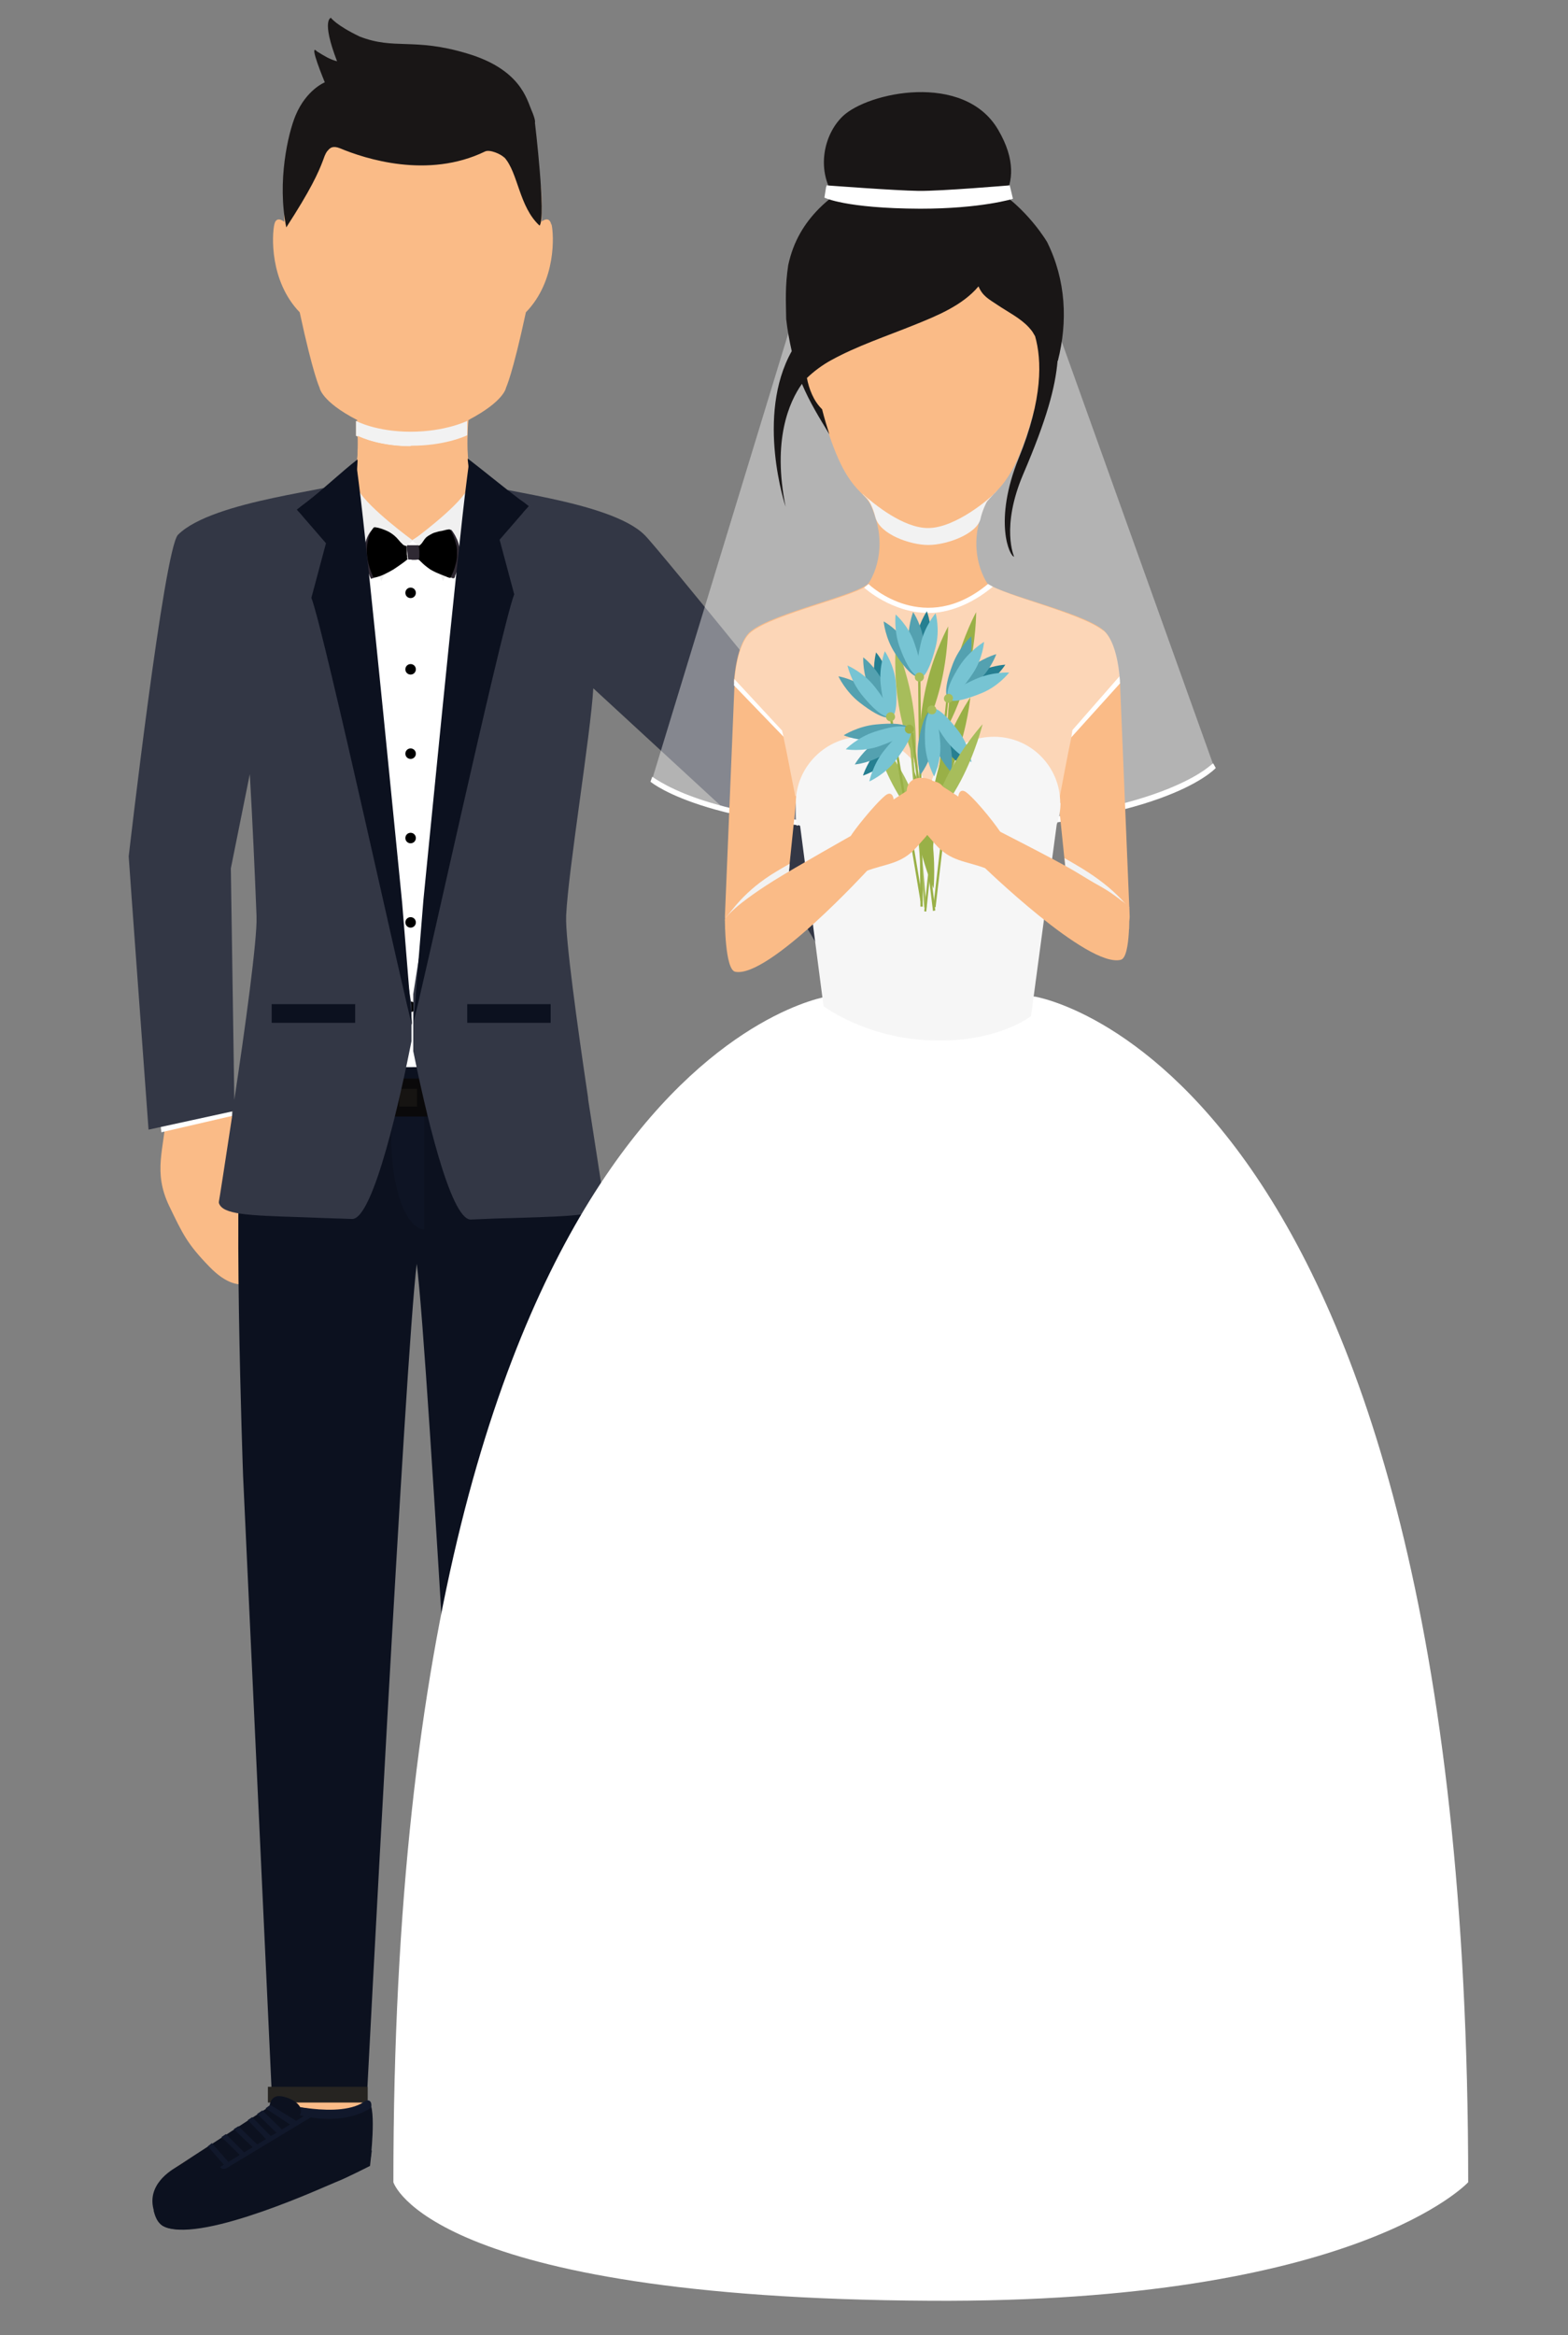 <?xml version="1.0" encoding="UTF-8"?>
<svg xmlns="http://www.w3.org/2000/svg" xmlns:xlink="http://www.w3.org/1999/xlink" version="1.1" viewBox="0 0 537.3 800">
  <rect x="0" y="0" width="537.3" height="800" fill="#808080" stroke="none"/>
  <!-- Generator: Adobe Illustrator 29.3.1, SVG Export Plug-In . SVG Version: 2.1.0 Build 151)  -->
  <defs>
    <style>
      .st0 {
        fill: #f2f2f2;
        mix-blend-mode: multiply;
      }

      .st1 {
        fill: #77c4d3;
      }

      .st2 {
        fill: #333745;
      }

      .st3 {
        fill: #0c111f;
      }

      .st4 {
        fill: #f6f6f6;
      }

      .st5 {
        fill: url(#_ëÛÔÂ_Ï_Í._Â_Ì._ËÌ_ÂÚË_Ó_ÌËÂ);
      }

      .st6 {
        fill: #11182b;
      }

      .st7 {
        opacity: .4;
      }

      .st7, .st8 {
        fill: #fff;
      }

      .st9 {
        isolation: isolate;
      }

      .st10 {
        fill: #262421;
      }

      .st11, .st12 {
        fill: #fabb87;
      }

      .st13 {
        fill: #0e1424;
      }

      .st14 {
        opacity: .6;
      }

      .st15 {
        fill: #a7bd5b;
      }

      .st16 {
        fill: #267f91;
      }

      .st17 {
        fill: #99b047;
      }

      .st18 {
        fill: #f0f0f0;
      }

      .st12 {
        fill-rule: evenodd;
      }

      .st19 {
        fill: #0a090a;
      }

      .st20 {
        fill: #2f2933;
      }

      .st21 {
        fill: #191616;
      }

      .st22 {
        fill: #54a1b0;
      }
    </style>
    <radialGradient id="_ëÛÔÂ_Ï_Í._Â_Ì._ËÌ_ÂÚË_Ó_ÌËÂ" data-name="ëÛÔÂÏﬂ„Í. ˜ÂÌ. ‚ËÌ¸ÂÚËÓ‚‡ÌËÂ" cx="141.3" cy="372" fx="141.3" fy="372" r="40.2" gradientUnits="userSpaceOnUse">
      <stop offset=".6" stop-color="#161412"/>
      <stop offset=".8" stop-color="#161412"/>
      <stop offset="1" stop-color="#161412"/>
    </radialGradient>
  </defs>
  <g class="st9">
    <g id="Layer_1">
      <g>
        <g>
          <g>
            <g>
              <g>
                <path class="st12" d="M60.3,196.2l-12.5,92.4c0,.7,0,1.3.2,2,0,.9-.1,1.7-.1,2.6l8.7,88.8h22.5s-2.3-87.2-2.3-87.2l13.2-78.3s-13.4-46.7-26.6-31.6c-2.2,2.5-2.4,7.3-3.1,11.3Z"/>
                <path class="st11" d="M91.1,429c0-3.8-2.5-17-2.5-17,1.2.3,5.2,1.2,4-3.3-2.2-7.7-11.9-25-13.7-27h-22c-.6,12.1-4.6,19.6,1.1,31.5,4.6,9.5,6.1,12.9,13.8,20.8,11.3,11.7,19.4,4.3,19.4-5.1Z"/>
              </g>
              <g>
                <path class="st12" d="M285.8,268.2c0,.7,35.5,78,35.5,78l-20.4,4.5-43.9-76.5-66-59s15.1-44.2,28.3-29.1c2.2,2.6,66.4,82,66.4,82Z"/>
                <path class="st11" d="M322.4,399.9c-2.4-2.9-9-14.5-9-14.5-.7,1-3.2,4.3-5.1,0-3.3-7.3-7.4-32.2-7.3-34.9l17.3-8.5c8.1,8.7,16,11.9,19.2,24.5,2.6,10.2,3.7,13.7,2.9,24.7-1.1,16.1-11.9,15.8-17.9,8.6Z"/>
              </g>
            </g>
            <g>
              <g>
                <path class="st11" d="M160.4,144.1s-7.5,3.7-19.4,3.7-18.7-3.7-18.7-3.7c.1,1.5,1.5,17.1-2.4,21.7,0,0-.1.1-.2.2,0,0,2.3,15.6,22,15.6s21.3-15.6,21.3-15.6c0,0-.1-.1-.2-.2-3.9-4.6-2.5-20.3-2.4-21.7Z"/>
                <path class="st11" d="M161.1,143.6h0c-.2.1-.4.2-.6.4.2-.1.4-.2.6-.4Z"/>
              </g>
              <path class="st11" d="M188.9,76.9c-.6-2.6-2.4-1.7-3.3-1,0-1.8,0-4.4,0-7.3h0c-.3-24.1-19.9-43.5-44.1-43.5s-43.8,19.4-44.1,43.4h0c0,3,0,5.7,0,7.5-.7-.6-2.8-1.9-3.4.9-.8,3.5-1.7,19.3,8.7,30.1,4.6,21.4,6.8,25.8,6.8,25.8,0,0,.5,4.7,12.9,11.1,0,0,0,0,0,.1h0c.1,1.5,1.5,17.1-2.4,21.7,0,0-.1.1-.2.2,0,0,2.3,15.6,22,15.6s21.3-15.6,21.3-15.6c0,0-.1-.1-.2-.2-3.9-4.6-2.5-20.3-2.4-21.7h0c0,0,0-.1,0-.1,12.4-6.5,12.9-11.1,12.9-11.1,0,0,2.2-4.4,6.8-25.8,10.5-10.8,9.6-26.7,8.8-30.1Z"/>
              <g>
                <path class="st11" d="M160.2,147.1c0,.1,0,.3,0,.4,0-.1,0-.3,0-.4Z"/>
                <path class="st11" d="M160.3,145.7c0,0,0,.2,0,.2,0,0,0-.2,0-.2Z"/>
                <path class="st11" d="M122.5,146.1c0-.2,0-.3,0-.4,0,.1,0,.3,0,.4Z"/>
                <path class="st11" d="M160.4,144.7h0s0,0,0,0Z"/>
                <path class="st11" d="M122.4,144.8c0,0,0-.1,0-.2,0,0,0,.1,0,.2Z"/>
                <path class="st11" d="M122.6,147.6c0-.2,0-.4,0-.6,0,.2,0,.4,0,.6Z"/>
                <path class="st0" d="M122.5,145.6c0-.3,0-.6,0-.8,0,.2,0,.5,0,.8Z"/>
                <path class="st0" d="M122.6,147c0-.3,0-.6,0-.9,0,.3,0,.6,0,.9Z"/>
                <path class="st0" d="M160.3,145.9c0,.3,0,.7,0,1.1,0-.4,0-.8,0-1.1Z"/>
                <path class="st0" d="M122.4,144.1c0,.1,0,.3,0,.6,0-.3,0-.5,0-.6h0Z"/>
                <path class="st0" d="M122.6,148.6c0-.4,0-.7,0-1.1,0,.3,0,.7,0,1.1Z"/>
                <path class="st0" d="M160.2,147.5c0,.4,0,.8,0,1.2,0-.4,0-.9,0-1.2Z"/>
                <path class="st0" d="M160.4,144.1h0c0,.1,0,.3,0,.6,0-.3,0-.5,0-.6Z"/>
                <path class="st0" d="M160.4,144.7c0,.3,0,.6,0,1,0-.4,0-.7,0-1Z"/>
                <path class="st11" d="M141,152.7c10.7,0,17.7-2.9,19.1-3.6,0-.1,0-.2,0-.4,0-.4,0-.9,0-1.2,0-.1,0-.3,0-.4,0-.4,0-.8,0-1.1,0,0,0-.2,0-.2,0-.4,0-.7,0-1h0c0-.3,0-.5,0-.6,0,0-7.5,3.7-19.4,3.7s-18.7-3.7-18.7-3.7c0,.1,0,.3,0,.6,0,0,0,.1,0,.2,0,.2,0,.5,0,.8,0,.1,0,.3,0,.4,0,.3,0,.6,0,.9,0,.2,0,.4,0,.6,0,.3,0,.7,0,1.1,0,.2,0,.3,0,.5,1.4.6,8.4,3.6,18.4,3.6Z"/>
                <path class="st0" d="M141,152.7c10.7,0,17.7-2.9,19.1-3.6,0-.1,0-.2,0-.4,0-.4,0-.9,0-1.2,0-.1,0-.3,0-.4,0-.4,0-.8,0-1.1,0,0,0-.2,0-.2,0-.4,0-.7,0-1h0c0-.3,0-.5,0-.6,0,0-7.5,3.7-19.4,3.7s-18.7-3.7-18.7-3.7c0,.1,0,.3,0,.6,0,0,0,.1,0,.2,0,.2,0,.5,0,.8,0,.1,0,.3,0,.4,0,.3,0,.6,0,.9,0,.2,0,.4,0,.6,0,.3,0,.7,0,1.1,0,.2,0,.3,0,.5,1.4.6,8.4,3.6,18.4,3.6Z"/>
              </g>
            </g>
            <path class="st11" d="M229.6,750c-3.3-8.6-28.3-15.6-38.1-27.5-1.8-2.6-2.9-7.4-4-10.5-3.6-10.2,6-150,6-150,0,0,3.1-112.5,1.5-143.1-1.9-36-4.8-66.3-4.3-75.2,2-30.7,5.8-117.8,8.9-138.9,0,0,23.1-16.5,17.8-20.3-9.1-6.9-16.4-9.5-27.4-11.9-6.6-1.5-23.5-2.2-27.2-6.6-2.7-3.2-2.9-11.6-2.7-17.1,0,.1,0,.2,0,.4-1.4.6-8.4,3.6-19.1,3.6s-17-2.9-18.4-3.6c0-.2,0-.3,0-.5.2,5.4,0,14-2.7,17.2-3.7,4.4-20.6,5.2-27.2,6.6-10.9,2.5-19.9,4.3-28.6,11.7-7.7,6.5,15.2,20.6,15.2,20.6l2.7,13.7c5,14.8,7,100,8.8,127.8.7,11.4-6.2,40-6.5,67.9-.2,30.6,3.7,149.8,3.7,149.8,0,0,13.2,135.6,9.6,145.9-1.1,3.1-2.2,7.9-4,10.5-9.8,12-34.8,18.9-38.1,27.5-1.8,4.9-.5,11,5.4,11.7,25.3,2.6,40.1-11.5,49.1-13.6,15.6-3.7,18.7-12.8,12.4-30.7-.4-1.2-.7-2.6-1.5-4.8.2-2.7,6.2-145.4,6.2-145.4,0,0,12.8-129.2,15.2-144.3,2.6,13.1,12.5,143.3,12.5,143.3,0,0,9.1,145.8,9.3,148.5-.8,2.2-1,3.6-1.5,4.8-6.3,17.9-3.2,27.1,12.4,30.7,9,2.1,23.8,16.2,49.1,13.6,5.9-.6,7.2-6.8,5.4-11.7Z"/>
          </g>
          <g>
            <path class="st21" d="M172.8,53.9c4.8,5.3,5,16.9,12.1,23.4,2.3-2.8-1.6-35.3-1.6-35.3,0,0,.4-.6-1.2-4.3-1.6-3.7-3.8-14-22.1-19.4-18.3-5.5-24.8-1.1-36.8-5.8-8.1-3.9-9.8-6.4-9.8-6.4,0,0-3.4.6,2.1,14.9-2.6-.7-4.3-1.8-6.9-3.4-3.1-3.3,2.7,10.6,2.7,10.6,0,0-6.3,2.5-10,11.3-2.6,6.2-6.4,22.7-3.2,38.4,8.3-12.8,11-18.7,12.6-23,.8-2.4,1.3-3,1.7-3.4.7-.8,1.6-1.7,4.1-.7,8.6,3.6,30.1,10.6,49.7,1.1,1.6-.8,5.5.9,6.6,2.1Z"/>
            <g>
              <g>
                <path class="st3" d="M160.8,718.8s-14-255.4-18-285.8c-3.9,31-17.1,285.8-17.1,285.8h-32.5l-9.9-213.1s-3.9-108,.3-126.5c1.8-8.3,4.7-16.2,6.7-22.4,0,0,12.1,7.7,50.4,8.2,36.3.4,52.9-8,52.9-8,1.6,5.2,3.7,11.6,5.4,18.9,4.5,18.9,1.3,116.1,1.3,116.1l-6.1,227.3-33.3-.6Z"/>
                <path class="st13" d="M145.4,376.2h-10c-.8,4.2-1.3,9-1.3,14.1,0,16.9,5.1,30.7,11.3,30.9v-45Z"/>
                <rect class="st10" x="159.5" y="714.9" width="34.6" height="5.4"/>
                <rect class="st10" x="91.8" y="714.9" width="34.2" height="5.4"/>
              </g>
              <g>
                <path class="st5" d="M197.5,371.9c-36.5,11.9-75.8,11.9-112.3,0,1-2.9,1.9-5.9,2.9-8.8,34.6,11.3,72,11.3,106.6,0,1,2.9,1.9,5.9,2.9,8.8Z"/>
                <rect class="st3" x="87.8" y="368.9" width="15.9" height="3.8" transform="translate(-287.2 379.8) rotate(-76.9)"/>
                <rect class="st3" x="183.7" y="362.9" width="3.9" height="15.9" transform="translate(-79.3 51.8) rotate(-13.1)"/>
                <rect class="st3" x="152.7" y="368.3" width="3.9" height="15.9" transform="translate(-25.4 11.4) rotate(-3.9)"/>
                <polygon class="st3" points="126.1 384 129.9 384.4 131.5 368.6 127.7 368.2 126.1 384"/>
                <path class="st19" d="M146.4,382.5h-13v-13h13v13ZM136.8,379.1h6.1v-6.1h-6.1v6.1Z"/>
              </g>
            </g>
            <g>
              <path class="st8" d="M298.4,352.5l-42-77.2-57.1-48.2c-.9,15.4-5.3,64-6.1,78.7-.8,15.3-1.5,28.9-2.1,37.8-.1,2.1.3,5.6,1.3,10.7.2,1,0,1.9-.8,2.8-4.8,5.9-29.6,8.5-52.1,8.5s-44.2-2.1-49.1-7.8c-.7-.8-1-1.7-.8-2.6.7-4.2,1-7.2.9-9-.5-7.5-1-18.9-1.5-32.2-.8-18.1-1.6-38.5-2.8-56.3l-8,39.7,1.3,84.9-24.2,5.6-10.3-92.3c0-.8,0-1.4,0-2.1v-.6c-.1-.6-.2-1.3-.1-2l13-92.6c.7-4,1-8.8,3.3-11.4.7-.8.9-1.3,1.7-1.8.2-.4.5-.8,1-1.2,8.6-7.3,17.6-9.3,28-11.6l.8-.2c1.9-.4,4.5-.8,7.5-1.2,7.6-1,17-2.3,19.6-5.4l.2-.2,2.1,5.4,19.1,14.4,21.1-13.3.7-6.4c2.8,3.2,12.1,4.5,19.7,5.5,3,.4,5.6.8,7.5,1.2,11.1,2.5,18.3,5,27.5,12,.3.2,2.7,2,3.7,3.1,2.3,2.6,68.3,81.9,68.3,81.9,0,.7,34.5,76.7,34.5,76.7l-25.8,6.7Z"/>
              <g>
                <path class="st18" d="M151.8,199c-.5-1.2-1.1-2.4-1.7-3.5-3.4-5.7-8.8-10.3-8.8-10.3,0,0,15.2-11.1,18.7-17.3.2-.2.3-.5.4-.7.7-1.7.2-9.1.2-9.1,1,.8,1.9,1.6,2.9,2.5,1.5,1.3,2.9,2.5,4.4,3.8,1.4,1.2,2.8,2.4,4.1,3.5,0,0-.3.3-.9,1-2.2,2.6-8,9.9-13.7,19.6-.4.7-.8,1.4-1.2,2.2-.5,1-1.1,1.9-1.6,2.9-.6,1.1-1.1,2.1-1.7,3.2-.4.7-.7,1.4-1,2.2Z"/>
                <path class="st18" d="M130.7,199c.5-1.2,1.3-2.4,2-3.5,3.4-5.7,8.8-10.3,8.8-10.3,0,0-15.2-11.1-18.7-17.3-.1-.2-.3-.5-.4-.7-.7-1.7,0-9.1,0-9.1-1,.8-2.1,1.6-3.1,2.5-1.5,1.3-2.9,2.5-4.4,3.8-1.4,1.2-2.8,2.4-4.1,3.5,0,0,.3.3.9,1,2.2,2.6,8,9.9,13.7,19.6.4.7.8,1.4,1.2,2.2.5,1,.9,1.8,1.5,2.8.6,1.1,1,2.1,1.5,3.2.4.7.8,1.7,1.1,2.5Z"/>
              </g>
              <g>
                <path class="st20" d="M128,198c-.3.1-.6.2-.9.3,0,0,0,0,0,0,0-.1-.2-.4-.3-.7-.2-.6-.6-1.4-.9-2.4-1-3.3-1.9-8.7.8-12.7.1-.2.3-.4.4-.5.2-.2.4-.5.6-.7h.4c0,4.3,0,8.6,0,12.9,0,1.3,0,2.6,0,3.9Z"/>
                <path class="st20" d="M156,197.4c-.1.2-.2.5-.4.7,0,0-.2,0-.2,0-.6,0-.7-.2-.9-.3-.2,0-.4,0-.4,0v-3c0-3,0-7.5,0-10.4,0-1.7,0-2.8,0-2.8.1,0,.3,0,.4-.2,0,0,.3.3.3.3.2.2.4.5.7,1,.4.6.8,1.4,1.2,2.3.7,1.7,1.1,4,.8,6.8-.1,1.2-.4,2.5-.9,3.8-.2.6-.4,1.2-.7,1.8Z"/>
                <path d="M154.5,197.9c-.3.3-1.9-.5-2.7-.8-.8-.3-1.5-.6-2.2-.9-.6-.3-1.1-.5-1.6-.8-.6-.3-1.1-.7-1.5-1-1.1-.8-1.9-1.6-2.4-2.1-.5-.6-.8-.6-.8-.6,0,0,0-.5,0-.8v-4s.4,0,.4,0c.7-.5,1-1,1.4-1.6.4-.6.8-1.2,1.6-1.7.3-.2.7-.4,1.2-.7.4-.2.8-.4,1.3-.5.6-.2,1.3-.4,2.1-.5.8-.2,2.6-.7,2.9-.5,1.1,1.7,1.6,3.3,2,4.7,0,.2.1.5.2.7.1.6.2,1.1.2,1.5,0,.6,0,1.3,0,1.9,0,.8-.1,2-.6,3.6-.3,1.2-.8,2.5-1.6,4Z"/>
                <path d="M139.8,191.5c-1,.8-1.9,1.5-2.8,2.1-.8.6-1.5,1-2.2,1.5-2.4,1.4-4.2,2.2-5.3,2.5-.7.2-1.1.3-1.3.3-.1,0-.2,0-.2,0,0,0-.3-.6-.7-1.6-.4-1.1-1-2.6-1.3-4.5-.3-1.6-.4-3.3-.2-5.1.1-.8.3-1.6.5-2.4.4-1.3.7-2.3,1.7-3.5.1-.3,1.1-.2,2.9.4,1.4.5,2.5,1,3.3,1.6,1.5,1,2.2,2,3,2.9.3.3.6.6.9.9.4.3.8.4,1.3.5,0,.3,0,.5,0,.7,0,.2,0,.3,0,.5,0,.3,0,.7,0,1,0,.4,0,.8.1,1.2,0,.4,0,.7.1,1.1Z"/>
                <path class="st20" d="M143.5,191.7c-.6,0-1,.1-1.2.1-.3,0-.4,0-.6,0-.3,0-.6,0-.9-.1-.1,0-.3,0-.4,0-.2,0-.4,0-.6-.1,0,0,0,0,0-.2,0-.1,0-.4-.1-.7,0-.5-.1-1.2-.2-2,0-.6-.1-1.4,0-1.8,0-.2.7-.1,1-.1.2,0,.4,0,.7,0,.5,0,.9,0,1.3,0,.3,0,.5,0,.7,0,.2,0,.2.1.2.1,0,0,0,0,.1.3,0,.4.2,1,.2,1.7,0,.5,0,1,0,1.6,0,.4-.1.9-.2,1.3Z"/>
              </g>
              <path d="M142.5,203.1c0,1-.8,1.8-1.8,1.8s-1.8-.8-1.8-1.8.8-1.8,1.8-1.8,1.8.8,1.8,1.8Z"/>
              <path d="M142.5,229.3c0,1-.8,1.8-1.8,1.8s-1.8-.8-1.8-1.8.8-1.8,1.8-1.8,1.8.8,1.8,1.8Z"/>
              <path d="M142.5,258.2c0,1-.8,1.8-1.8,1.8s-1.8-.8-1.8-1.8.8-1.8,1.8-1.8,1.8.8,1.8,1.8Z"/>
              <path d="M142.5,287.1c0,1-.8,1.8-1.8,1.8s-1.8-.8-1.8-1.8.8-1.8,1.8-1.8,1.8.8,1.8,1.8Z"/>
              <path d="M142.5,316c0,1-.8,1.8-1.8,1.8s-1.8-.8-1.8-1.8.8-1.8,1.8-1.8,1.8.8,1.8,1.8Z"/>
              <path d="M142.5,344.9c0,1-.8,1.8-1.8,1.8s-1.8-.8-1.8-1.8.8-1.8,1.8-1.8,1.8.8,1.8,1.8Z"/>
            </g>
            <g>
              <g>
                <path class="st2" d="M141,344v.3c0,0-18-113.7-18-113.7v-60l-2.7-6.9-1,.9-.3.3c-2.4,2.8-46,6.3-58,18.3-4.8,4.8-16.9,110.2-16.9,110.2,0,.7,6.8,93.6,6.8,93.6l28.9-6.3c-2.6,17.1-4.7,30.7-4.8,31v.2s0,.2,0,.2c1.2,4,9.8,4.3,28.6,4.9,5,.2,10.6.4,17.1.6,7.4,0,16.8-43.2,20.3-60.9v-12.8ZM80.3,377.3l-1.2-79.8,6.5-32.3c.9,15.8,1.7,33.1,2.3,48.6v.3c.3,7.5-3.9,38.2-7.7,63.3Z"/>
                <g>
                  <path class="st2" d="M202.3,380.9h0c0-.1,0-.1,0-.1,0,0,0,.1,0,.1Z"/>
                  <path class="st2" d="M201.5,376c-3.7-24.8-7.8-54.7-7.5-62v-.3c.7-15.5,8.4-62.1,9.3-77.9l53.5,49.3,38.6,64.2,29.3-5.9s-34-74.3-34.1-75c0,0-64.8-80.3-69.7-85.1-12-12-55.7-15.5-58-18.3l-.3-.3-1-.9-1.6,6.6-1.1,60.3-17.3,109.9v19.5c3.9,19.2,12.6,57.7,19.7,57.7,6.4-.3,12.1-.5,17.1-.6,18.9-.6,27.5-.9,28.6-4.9v-.2c0,0,0-.2,0-.2,0-.3-2.2-14-4.8-31h0c-.1-.7-.7-4.3-.7-4.7Z"/>
                </g>
              </g>
              <path class="st3" d="M141.7,350c1.6-4.3,29.9-134.3,34.5-146.4l-5-18.7c2.6-3,5.2-6,7.8-9,.7-.9,1.5-1.7,2.2-2.5-1-.8-2-1.6-3.1-2.3-5.8-4.4-12.1-9.6-17.8-14-.1.8.3,2.3.2,3-.2,1.3-.3,2.6-.5,3.9-3.1,23.5-14.6,141.5-14.9,144.2l-3.4,41.8Z"/>
              <path class="st3" d="M141.2,351.2c-1.6-4.3-29.9-134.3-34.5-146.4l5-18.7c-2.6-3-5.2-6-7.8-9-.7-.9-1.5-1.7-2.2-2.5,1-.8,2-1.6,3.1-2.4,5.8-4.4,12-10.4,17.7-14.8.1.8-.2,3.1-.1,3.8.2,1.3.3,2.6.5,3.9,3.1,23.5,14.6,141.5,14.9,144.2l3.4,41.8Z"/>
              <rect class="st3" x="93.1" y="344" width="28.6" height="6.4"/>
              <rect class="st3" x="160.1" y="344" width="28.6" height="6.4"/>
            </g>
            <g>
              <g>
                <path class="st3" d="M94.5,720.1s22.1,6.4,30.5.1c4.3-3.2,2.3,16.8,2.1,18.4-.2,1.4-.6,3.3-.6,3.3,0,0-8.5,3.9-11.6,5.1-3.1,1.2-54.3,24.2-60.4,14.2-6.1-10,1.6-16.1,5.3-18.4,3.7-2.4,34.8-22.6,34.8-22.6Z"/>
                <path class="st3" d="M127.4,736.7c-.2,1.4-.6,5.3-.6,5.3,0,0-8.4,4.3-11.6,5.5-2.9,1.1-45,20.7-58.5,15.5-1.6-.6-3.2-1.9-4.1-5.9,0,0,2.5,2.8,5.7,3.3,6.4.9,11.6-.5,17.3-1.7,28.3-6.2,51.8-22,51.8-22Z"/>
                <path class="st6" d="M94.5,720.1s22.3,6.3,30.9-.5c2.4-.5,1.8,2.4,1.8,2.4,0,0-11.2,9.2-34.7-.7l1.9-1.2Z"/>
                <path class="st3" d="M92.4,721.3s.3-3.5,3.6-3.2c3.3.3,9.9,3.4,5.9,7.7-3.1,3.3-9.5-4.5-9.5-4.5Z"/>
                <polygon class="st6" points="71.2 735.3 77.5 742.5 79.1 741.6 72.6 734.2 71.2 735.3"/>
                <polygon class="st6" points="82.5 738.6 75.9 732.1 77.4 731.1 84.1 737.8 82.5 738.6"/>
                <polygon class="st6" points="80.1 729.4 81.7 728.4 88.8 735.3 87.3 736.3 80.1 729.4"/>
                <polygon class="st6" points="91.7 733.4 93.3 732.3 86.4 725.3 84.9 726.3 91.7 733.4"/>
                <polygon class="st6" points="95.2 731.1 97.3 730.2 89.9 723 88.1 724.2 95.2 731.1"/>
                <polygon class="st6" points="100.1 728.3 101.9 726.8 92.6 721.1 91 722.3 100.1 728.3"/>
                <path class="st6" d="M75.5,742.3l28.7-17.4,2.4.4-29,17.5s-1.5.7-2.1-.4Z"/>
              </g>
              <g>
                <path class="st3" d="M192.9,720.6s-22.2,6.5-30.6.2c-4.3-3.2-2.2,16.6-2,18.3.2,1.4.6,3.3.6,3.3,0,0,8.5,3.9,11.6,5.1,3.1,1.2,54.3,24.2,60.4,14.2,6.1-10-1.6-16.1-5.3-18.4-3.7-2.4-34.8-22.6-34.8-22.6Z"/>
                <path class="st3" d="M159.9,737.2c.2,1.4.6,5.3.6,5.3,0,0,8.4,4.3,11.6,5.5,2.9,1.1,45,20.7,58.5,15.5,1.6-.6,3.2-1.9,4.1-5.9,0,0-2.5,2.8-5.7,3.3-6.4.9-11.6-.5-17.3-1.7-28.3-6.2-51.8-22-51.8-22Z"/>
                <path class="st6" d="M192.9,720.6s-22.3,6.3-30.9-.5c-2.4-.5-1.8,2.4-1.8,2.4,0,0,11.1,9.2,34.7-.7l-1.9-1.2Z"/>
                <path class="st3" d="M194.9,721.8s-.3-3.5-3.6-3.2c-3.3.3-9.9,3.4-5.9,7.7,3.1,3.3,9.5-4.5,9.5-4.5Z"/>
                <polygon class="st6" points="216.1 735.8 209.9 743 208.3 742.1 214.8 734.7 216.1 735.8"/>
                <polygon class="st6" points="204.8 739.1 211.5 732.6 209.9 731.6 203.3 738.3 204.8 739.1"/>
                <polygon class="st6" points="207.2 729.9 205.6 728.8 198.6 735.8 200 736.8 207.2 729.9"/>
                <polygon class="st6" points="195.6 733.8 194.1 732.7 201 725.8 202.5 726.8 195.6 733.8"/>
                <polygon class="st6" points="192.1 731.6 190 730.6 197.5 723.5 199.2 724.7 192.1 731.6"/>
                <polygon class="st6" points="187.2 728.8 185.5 727.3 194.7 721.6 196.3 722.8 187.2 728.8"/>
                <path class="st6" d="M211.9,742.8l-28.7-17.4-2.4.4,29,17.5s1.5.7,2.1-.4Z"/>
              </g>
            </g>
          </g>
        </g>
        <g>
          <g>
            <g>
              <path class="st7" d="M415.9,262.4l-70-195.4-30.9,1.9-30.9-.5-60.6,198.5s21.4,17.8,95.7,16.9c.6,0,1.1,0,1.6,0,76.9-1.8,95-21.5,95-21.5Z"/>
              <path class="st8" d="M414.8,262.2c-3.1,2.7-24.5,19.1-94,20.8-.4,0-.8,0-1.2,0h-.4c-67.1.8-89.9-12.9-95.7-16.9l-.6,1.7c.8.7,21.4,17.1,90.9,17.1s3.6,0,5.4,0h.4c.4,0,.9,0,1.3,0,76.4-1.8,95-21,95.7-21.8l-.9-1.6c-.4.3-.9.7-.9.7Z"/>
            </g>
            <g>
              <path class="st11" d="M355.9,713.2c-1.5-2.3-4.4-5.6-6.4-7.6,1.4-9.4,9-68.2,13.5-132.6,2-28.9,6.3-59,7.5-86.2,1.9-41.5,6.8-57.7,5.1-83.6-2-29.8-22.4-52.5-22.6-63.2-.3-15,13.3-85.6,14.5-89.7l2.3-3.1,13.9-14.1c-.7-9.7-3.1-15.2-5.7-17.3-8-6.5-37.7-12.6-40.6-16.7-1.3-1.8-2.6-4.4-3.4-7.5h-4.9v.5h-27.9c-.8,3.1-2.1,5.7-3.4,7.5-2.9,4.1-32.6,10.2-40.6,16.7-2.6,2.1-4.9,7.6-5.7,17.3l16.4,16.6c1.2,3.8,14.8,74.3,14.5,89.7-.2,10.7-20.6,33.4-22.6,63.2-1.7,25.9,3.1,42,5.1,83.6,1.3,27.2,5.5,57.2,7.5,86.2,4.5,64.4,16.4,123.5,13.5,132.6-.9,2.7-4.9,5.3-6.4,7.6-7.8,10.6-20.5,12.9-23.1,20.6-1.5,4.3-.4,9.8,4.3,10.3,20.3,2.4,23.8-13.6,31-15.5,12.5-3.3,15.9-4.1,10.8-20-.3-1.1-1.6-3.4-2-4.3,0-1.3.7-64.2,3.9-129.4,1.4-28.1,3.2-56.2,5.5-79.8.2-1.7.4-3.4.5-5.1,1.7-16.5,3.7-44.8,6-54.1h0c.3-.2.6-.2.8-.2,0,0,.2,0,.3,0,0,0,.2,0,.3,0,.3,0,.6,0,.8.2h0c2.3,9.4,4.3,37.7,6,54.2.2,1.7.4,3.4.6,5.1,2.3,23.5,4.1,51.7,5.5,79.8,3.2,65.2,3.9,128.1,3.9,129.4-.4.8-1.6,3.2-2,4.3-5,15.9-1.6,16.7,10.8,20,7.2,1.9,10.8,17.9,31,15.5,4.7-.5,5.8-6,4.3-10.3-2.6-7.7-15.3-10-23.1-20.6Z"/>
              <path class="st12" d="M367.1,318.3h19.8v-.4c0-.8,0-1.5,0-2.2.1-.6.2-1.1.2-1.7l-3.3-79.7c-.3-3.4-1.2-6.3-2.4-8.5-7.5-13.5-21.1,25.2-21.1,25.2l6.9,67.1v.3Z"/>
              <path class="st12" d="M248.5,317.9v.4h19.8v-.3l6.9-67.1s-13.6-38.6-21.1-25.2c-1.3,2.3-2.1,5.1-2.4,8.5l-3.3,79.7c0,.6,0,1.1.2,1.7,0,.7,0,1.5,0,2.2Z"/>
              <g>
                <path class="st11" d="M355.5,139.3c.1-.1,3.2-5.3,4-9.2,1.1-5.1,1.1-9.2,1.1-9.2,0,0-.7-1.1-1.4-.3,0,0,.2-4.2,0-9.5h0c-.3-22.8-18.6-41.3-41.2-41.3s-40.9,18.4-41.2,41.2h0c-.1,5.3,0,9.6,0,9.6-.7-.8-1.4.3-1.4.3,0,0,0,6.4,1.4,11.2,1.6,5.4,4.4,8,4.8,8.4,7.4,27.4,13.6,26.6,16.7,32.4,5.8,12.6,2.3,22.8-1.3,28,0,0,6.1,7.6,22.2,7.7,15.8.1,19.8-7.7,19.8-7.7-3.7-5.2-7.1-15.4-1.4-28,3.1-5.7,9.4-5,16.8-32.4.4-.3.7-.7,1-1.1Z"/>
                <path class="st0" d="M340.6,169.2c-1.1,1.2-13,11.7-22.6,11.7-8.5,0-18.5-8.2-22.4-11.7,0,0,0,0,0,.1.5.5,1.1,1,1.6,1.6.5.6,1.7,2.2,2.8,6.4,1.6,5.8,11.9,9.4,18.1,9.4,6.4,0,16.7-3.8,17.9-9,.5-2.5,2-5.7,2.3-6,1.1-1.3,2.5-2.6,4.1-4.4-.6.7-1.3,1.3-1.8,1.9Z"/>
              </g>
            </g>
            <g>
              <g class="st14">
                <path class="st8" d="M261.9,447c1.1,10.7,2.3,23.3,3.1,39.9,1.3,27.2,5.5,57.2,7.5,86.2,4.5,64.4,16.4,123.5,13.5,132.6-.9,2.7-4.9,5.3-6.4,7.6-7.8,10.6-20.5,12.9-23.1,20.6-1.5,4.3-.4,9.8,4.3,10.3,20.3,2.4,23.8-13.6,31-15.5,12.5-3.3,15.9-4.1,10.8-20-.3-1.1-1.6-3.4-2-4.3,0-1.3.7-64.2,3.9-129.4,1.4-28.1,3.2-56.2,5.5-79.8.2-1.7.4-3.4.5-5.1,1.3-12.1,2.7-30.6,4.2-43.2h-53Z"/>
                <path class="st8" d="M355.9,713.2c-1.5-2.3-4.4-5.6-6.4-7.6,1.4-9.4,9-68.2,13.5-132.6,2-28.9,6.3-59,7.5-86.2.8-16.6,2-29.2,3.1-39.9h-53c1.6,12.7,3,31.1,4.2,43.2.2,1.7.4,3.4.6,5.1,2.3,23.5,4.1,51.7,5.5,79.8,3.2,65.2,3.9,128.1,3.9,129.4-.4.8-1.6,3.2-2,4.3-5,15.9-1.6,16.7,10.8,20,7.2,1.9,10.8,17.9,31,15.5,4.7-.5,5.8-6,4.3-10.3-2.6-7.7-15.3-10-23.1-20.6Z"/>
              </g>
              <g>
                <path class="st8" d="M313.2,463c.5-5.7,1.1-11.3,1.7-16.1h-53c.5,4.9,1,10.2,1.5,16.1h49.8Z"/>
                <path class="st8" d="M372.2,463c.5-5.9,1-11.2,1.5-16.1h-53c.6,4.7,1.2,10.3,1.7,16.1h49.8Z"/>
              </g>
            </g>
            <g>
              <path class="st8" d="M264.1,725.5s-3.2,8.7-2.7,9.3c.8,1.1,14.1-1.5,17.8-3.1,7.2-3.1,24.3-15.8,24.5-19.4.3-3.5,3.2,7,.8,11.5-2.3,4.5-10.9,3.6-17.4,10.9-7.7,8.7-26.8,12.9-34.4,9.6-4-1.7,1.2-12.9,11.4-18.8Z"/>
              <path class="st8" d="M371.2,725.5s3.2,8.7,2.7,9.3c-.8,1.1-14.1-1.5-17.8-3.1-7.2-3.1-24.3-15.8-24.6-19.4-.3-3.5-3.2,7-.8,11.5,2.3,4.5,10.9,3.6,17.4,10.9,7.7,8.7,26.8,12.9,34.4,9.6,4-1.7-1.2-12.9-11.4-18.8Z"/>
            </g>
            <path class="st4" d="M353.5,342.7c-.2-.9-.4-1.8-.4-2.6-.2-11,3.9-35,8.3-57.6,0,0,0-11.3,0-11.3,0-9.6-13.3-16.7-23-16.7s-13.5,19.5-16.1,28.5l-4.2,18.1-5.5-18.7c-2.8-9.9-8-28.3-17.5-28.3s-21.1,10-21.6,19.2l.5,8.1c4.4,22.6,8.7,47.5,8.5,58.8,0,.6,0,1.2-.2,1.8-3.1,5.3-21.1,37.3-22.4,61.4l56.8,32.7h2.2l56.7-35.7c0,.2-3.5-32.5-22.1-57.6Z"/>
            <g>
              <path class="st8" d="M354.4,341.4l-35.5,2.2-35.5-2.2s-148.7,22.5-148.6,406.2c0,0,12,39.7,183.8,40.6,146.4.9,184.5-40.6,184.5-40.6,0-383.6-148.6-406.2-148.6-406.2Z"/>
              <g>
                <path class="st7" d="M378.1,216.1c-7.6-6.1-34.1-12-39.5-16.1,0,0-3.6,9.1-20.3,9.1s-20.6-9-20.6-9c-3.8,4.1-32.5,10.1-40.4,16.5-2.6,2.1-4.9,7.6-5.7,17.3l16.4,16.6c.4,1.3,2.2,10.3,4.5,22.2h90.7c2.2-11.8,4-20.8,4.4-22.2l2.3-3.1,13.9-14.1c-.7-9.7-3.1-15.2-5.7-17.3Z"/>
                <path class="st4" d="M363.3,275.1c0-12.5-10.1-22.7-22.7-22.7s-22.2,9.7-22.6,21.8h0c-.5-12.1-10.4-21.8-22.6-21.8s-22.7,10.1-22.7,22.7.5,5.5,1.5,8l8,61.6s13.6,10.3,34.6,11.6c24.2,1.6,36.5-8.2,36.5-8.2l8.8-65.6c.8-2.3,1.3-4.8,1.3-7.4Z"/>
                <polygon class="st8" points="268.5 252.4 251.5 234.8 251.6 232.6 268 250.3 268.5 252.4"/>
                <polygon class="st8" points="367.1 252.6 367.5 250.1 383.6 231.7 383.8 234.1 367.1 252.6"/>
                <path class="st8" d="M318.3,210c-12.7,0-22.1-8.6-22.2-8.7l1.5-1.2c.8.7,19.3,17.9,40.9,0l1.7.9c-7.6,6.3-15.5,9-21.9,9Z"/>
              </g>
            </g>
            <g>
              <path class="st0" d="M270.6,295.9c-1.8,1-3.1,1.8-4.3,2.5-11.5,6.8-15.7,14-17.8,16.2,6.9-6.8,13.5-10.7,21.8-15.3l.3-3.4Z"/>
              <path class="st11" d="M248.4,315.2s0,16.9,3.5,17.7c11.4,2.4,45.6-35,45.6-35l-4.4-12.4s-21.1,11.9-27.8,16.1c-15.8,9.9-17,13.6-17,13.6Z"/>
            </g>
            <g>
              <path class="st0" d="M364.8,294c1.8,1,3.1,1.8,4.3,2.5,11.6,6.8,15.7,12.3,17.8,14.5-6.9-6.8-13.4-9-21.8-13.6l-.3-3.4Z"/>
              <path class="st11" d="M386.9,310.9s.7,16.9-2.8,17.9c-11.3,3-47.7-32.5-47.7-32.5l3.7-12.7s21.1,10.7,27.9,14.7c20,11.9,19,12.6,19,12.6Z"/>
            </g>
            <path class="st21" d="M362.5,123.6c3.4-13.4,2.8-27.6-3.7-40.7-1.2-2-2.2-3.2-2.5-3.7-2.9-3.9-6.9-8.4-11.9-12.2,2.5-4.6,3.8-12.1-2.4-22.6-11.7-19.9-44.8-12.8-53.3-4.5-6.4,6.2-9,18.1-3,27.2-1.8,1.3-3.5,2.8-5.1,4.4-4.9,5-8.7,11-10.5,19.3-1.1,7.3-.8,12.2-.7,18.5.4,3.7,1.1,7.4,1.9,11-12.5,22.3-2.1,53.3-2.1,53.3-4.6-22.8,1.2-35.9,5.6-42.1,2.6,6.2,6,11.7,9.4,17.3-.8-2.5-1.7-5.4-2.5-8.6-3-2.9-4.5-7.1-5.2-10.7,2.4-2.3,5.2-4.4,8.3-6.1,8.9-4.9,18.9-8.2,28.3-12,7.7-3.1,16.7-6.7,22.2-13.3,1.4,3.3,3.4,4.3,6.4,6.3,3.7,2.5,8,4.6,10.9,7.8.5.6,1,1.1,1.4,1.8.2.4.5.8.7,1.2,2.3,8.1,2.7,21.4-5.6,41.7-8.8,21.7-3.1,33.8-1.6,33.8,0,0-4.6-10.1,3.1-28.2,8.1-18.9,11-29.7,11.8-38.9Z"/>
            <path class="st8" d="M283.1,63.9l-.6,3.8s7.1,3.7,32.8,3.8c21.1,0,31.8-3.4,31.8-3.4l-1.1-4.6s-23.5,2-31.2,1.9c-8-.1-31.6-1.9-31.6-1.9v.5Z"/>
          </g>
          <g>
            <path class="st15" d="M310,266.2c5.2,9.9,7.3,19,7.3,19,0,0-6.2-6.6-11.4-16.4-5.2-9.9-7.5-19.4-7.5-19.4,0,0,6.3,6.9,11.6,16.8Z"/>
            <path class="st17" d="M323.5,257.1c-3.8,10.5-4.6,19.9-4.6,19.9,0,0,5.2-7.4,8.9-17.9,3.8-10.5,4.7-20.2,4.7-20.2,0,0-5.3,7.7-9.1,18.2Z"/>
            <path class="st15" d="M307.9,241.3c1.8,11,5.7,19.6,5.7,19.6,0,0,.9-8.9-.9-20-1.8-11-5.7-20-5.7-20,0,0-.9,9.3.9,20.3Z"/>
            <path class="st17" d="M327.3,228.8c-2.7,10.8-2.6,20.2-2.6,20.2,0,0,4.4-7.8,7.1-18.7,2.7-10.8,2.7-20.6,2.7-20.6,0,0-4.5,8.2-7.2,19.1Z"/>
            <path class="st17" d="M317.7,233.7c-2.7,10.8-2.6,20.2-2.6,20.2,0,0,4.4-7.8,7.1-18.7,2.7-10.8,2.7-20.6,2.7-20.6,0,0-4.5,8.2-7.2,19.1Z"/>
            <polygon class="st17" points="320.6 310.8 319.8 310.7 326.9 249.8 327.7 250 320.6 310.8"/>
            <polygon class="st17" points="316.2 308.5 315.4 308.7 304.7 244.8 305.5 244.6 316.2 308.5"/>
            <polygon class="st15" points="317.5 310.8 316.7 310.9 311.3 249.5 312.1 249.4 317.5 310.8"/>
            <polygon class="st17" points="316.2 310.6 315.4 310.6 314.6 232.3 315.4 232.3 316.2 310.6"/>
            <polygon class="st17" points="317.4 312.3 316.7 312.2 324.4 238.4 325.1 238.5 317.4 312.3"/>
            <polygon class="st17" points="320.5 311.9 319.7 312.1 312.2 251.1 313 251 320.5 311.9"/>
            <g>
              <g>
                <path class="st16" d="M311.5,249.5s1.7,1.6-6,9.9c-4.3,4.6-9.8,6.3-9.8,6.3,0,0,1.7-5.4,6-9.9,7.6-7.8,9.8-6.3,9.8-6.3Z"/>
                <path class="st22" d="M311.8,249.5s1.3,2-8,8.4c-5.2,3.5-10.9,4-10.9,4,0,0,2.8-5,8.1-8.4,9.1-6,10.9-4,10.9-4Z"/>
                <path class="st1" d="M312,249.9s1.8,1.5-5,10.5c-3.8,5-9.1,7.3-9.1,7.3,0,0,1.1-5.6,5-10.5,6.8-8.6,9.1-7.3,9.1-7.3Z"/>
                <path class="st22" d="M311.6,249.6s.2,2.3-11,3.8c-6.2.8-11.5-1.5-11.5-1.5,0,0,4.8-3.1,11-3.7,10.8-1.1,11.5,1.4,11.5,1.4Z"/>
                <path class="st1" d="M311.3,249.6s.7,2.2-9.9,6c-5.9,2.1-11.6,1.1-11.6,1.1,0,0,4-4.1,9.9-6,10.3-3.4,11.6-1.1,11.6-1.1Z"/>
              </g>
              <path class="st17" d="M310.8,251.1c-.7-.4-1-1.4-.5-2.1.5-.7,1.4-1,2.1-.5.7.4,1,1.4.5,2.1-.5.7-1.4,1-2.1.5Z"/>
            </g>
            <g>
              <g>
                <path class="st16" d="M319.1,243.3s2-1.2,7.9,8.5c3.3,5.3,3.4,11.1,3.4,11.1,0,0-4.8-3.1-7.9-8.5-5.5-9.4-3.4-11.1-3.4-11.1Z"/>
                <path class="st22" d="M319.1,242.9s2.2-.7,5.9,10c2,5.9.9,11.6.9,11.6,0,0-4-4.1-5.9-10-3.3-10.4-.9-11.6-.9-11.6Z"/>
                <path class="st1" d="M319.6,242.8s1.9-1.4,8.8,7.6c3.8,5,4.5,10.7,4.5,10.7,0,0-5.1-2.6-8.8-7.6-6.4-8.8-4.5-10.7-4.5-10.7Z"/>
                <path class="st22" d="M319.2,243.1s2.3.4.7,11.6c-.9,6.2-4.5,10.7-4.5,10.7,0,0-1.7-5.4-.6-11.6,1.8-10.7,4.5-10.7,4.5-10.7Z"/>
                <path class="st1" d="M319.1,243.4s2.3-.1,3.1,11.2c.4,6.2-2.1,11.4-2.1,11.4,0,0-2.8-5-3.1-11.2-.5-10.9,2.1-11.4,2.1-11.4Z"/>
              </g>
              <path class="st15" d="M320.4,244.3c-.6.6-1.6.5-2.2,0-.6-.6-.6-1.6,0-2.2.6-.6,1.6-.5,2.2,0,.6.6.6,1.6,0,2.2Z"/>
            </g>
            <g>
              <path class="st16" d="M304.9,245.6s2.3-.5.2-11.6c-1.2-6.2-4.9-10.5-4.9-10.5,0,0-1.5,5.5-.2,11.6,2.3,10.7,4.9,10.5,4.9,10.5Z"/>
              <path class="st22" d="M305.2,245.8s2.1-1-2.3-11.4c-2.5-5.8-7.1-9.2-7.1-9.2,0,0-.3,5.7,2.4,11.4,4.5,9.9,7.1,9.2,7.1,9.2Z"/>
              <path class="st1" d="M305.6,245.6s2.3-.2,1.4-11.5c-.5-6.2-3.8-11-3.8-11,0,0-2.1,5.3-1.4,11.5,1.2,10.8,3.8,11,3.8,11Z"/>
              <path class="st22" d="M305.1,245.6s1.4-1.9-7.3-9c-4.8-4-10.5-4.9-10.5-4.9,0,0,2.4,5.2,7.3,9,8.6,6.7,10.5,4.9,10.5,4.9Z"/>
              <path class="st1" d="M304.8,245.5s1.8-1.5-5.2-10.4c-3.9-4.9-9.2-7.1-9.2-7.1,0,0,1.2,5.6,5.2,10.4,6.9,8.4,9.2,7.1,9.2,7.1Z"/>
              <path class="st15" d="M305.2,244c-.9,0-1.6.7-1.6,1.5,0,.9.7,1.6,1.5,1.6.9,0,1.6-.7,1.6-1.5,0-.9-.7-1.6-1.5-1.6Z"/>
            </g>
            <g>
              <path class="st16" d="M314.8,231.9s2.3.3,4-10.9c.9-6.2-1.2-11.6-1.2-11.6,0,0-3.2,4.7-4,10.9-1.4,10.8,1.2,11.6,1.2,11.6Z"/>
              <path class="st22" d="M315,232.2s2.3-.2,1.6-11.5c-.4-6.2-3.7-11-3.7-11,0,0-2.1,5.3-1.5,11.5,1,10.8,3.7,11,3.7,11Z"/>
              <path class="st1" d="M315.5,232.1s2.3.5,5.1-10.4c1.6-6.1,0-11.6,0-11.6,0,0-3.7,4.3-5.1,10.4-2.5,10.6,0,11.6,0,11.6Z"/>
              <path class="st22" d="M315,232s2-1.3-3.9-11c-3.2-5.4-8.3-8.1-8.3-8.1,0,0,.5,5.7,3.9,10.9,5.9,9.2,8.3,8.1,8.3,8.1Z"/>
              <path class="st1" d="M314.8,231.7s2.2-.8-1.5-11.5c-2-5.9-6.4-9.7-6.4-9.7,0,0-.7,5.7,1.5,11.5,3.8,10.2,6.4,9.7,6.4,9.7Z"/>
              <path class="st15" d="M315.6,230.5c-.8-.3-1.7.1-2,.9-.3.8,0,1.7.9,2,.8.3,1.7-.1,2-.9.3-.8,0-1.7-.9-2Z"/>
            </g>
            <g>
              <path class="st16" d="M324.9,239s1.2,2,11.1-3.4c5.5-3,8.5-7.9,8.5-7.9,0,0-5.7.3-11.1,3.4-9.5,5.4-8.5,7.9-8.5,7.9Z"/>
              <path class="st22" d="M324.7,239.4s1.6,1.7,10.1-5.7c4.7-4.1,6.6-9.6,6.6-9.6,0,0-5.5,1.5-10.1,5.7-8.1,7.3-6.6,9.6-6.6,9.6Z"/>
              <path class="st1" d="M325.1,239.6s.9,2.1,11.4-2.2c5.8-2.4,9.3-7,9.3-7,0,0-5.7-.3-11.4,2.2-10,4.4-9.3,7-9.3,7Z"/>
              <path class="st22" d="M324.9,239.2s2.2.8,6.4-9.7c2.3-5.8,1.5-11.5,1.5-11.5,0,0-4.2,3.8-6.4,9.7-3.8,10.2-1.5,11.5-1.5,11.5Z"/>
              <path class="st1" d="M325,238.9s2,1.3,8.3-8.1c3.5-5.2,3.9-10.9,3.9-10.9,0,0-4.9,2.9-8.3,8.1-5.9,9.2-3.9,10.9-3.9,10.9Z"/>
              <path class="st15" d="M326.5,238.8c-.2-.8-1.1-1.3-1.9-1-.8.2-1.3,1.1-1.1,1.9.2.8,1.1,1.3,1.9,1,.8-.2,1.3-1.1,1.1-1.9Z"/>
            </g>
            <path class="st15" d="M325.1,264.9c-5.2,9.9-7.3,19-7.3,19,0,0,6.2-6.6,11.4-16.4,5.2-9.9,7.5-19.4,7.5-19.4,0,0-6.3,6.9-11.6,16.8Z"/>
            <path class="st17" d="M314.2,284.8c1.8,11,5.7,19.6,5.7,19.6,0,0,.9-8.9-.9-20-1.8-11-5.7-20-5.7-20,0,0-.9,9.3,1,20.3Z"/>
          </g>
          <path class="st11" d="M315.2,268.4c-2.1.9-9,5.5-9,5.5,0-.7-.6-3.1-2.8-1.4-3.8,3.1-11.3,12.6-11.9,14l5.3,11.9c6.9-2.6,12.1-2.3,17.4-8.3,4.3-4.8,5.8-6.4,8.5-12.5,3.9-9-2.1-11.5-7.4-9.2Z"/>
          <path class="st11" d="M319.4,267.4c2.1.9,9,5.5,9,5.5,0-.7.6-3.1,2.8-1.4,3.9,3.1,11.3,12.7,11.9,14.1l-5.3,11.9c-6.9-2.6-12.1-2.3-17.4-8.4-4.3-4.9-5.8-6.5-8.5-12.6-3.9-9,2.2-11.6,7.5-9.2Z"/>
        </g>
      </g>
    </g>
  </g>
</svg>